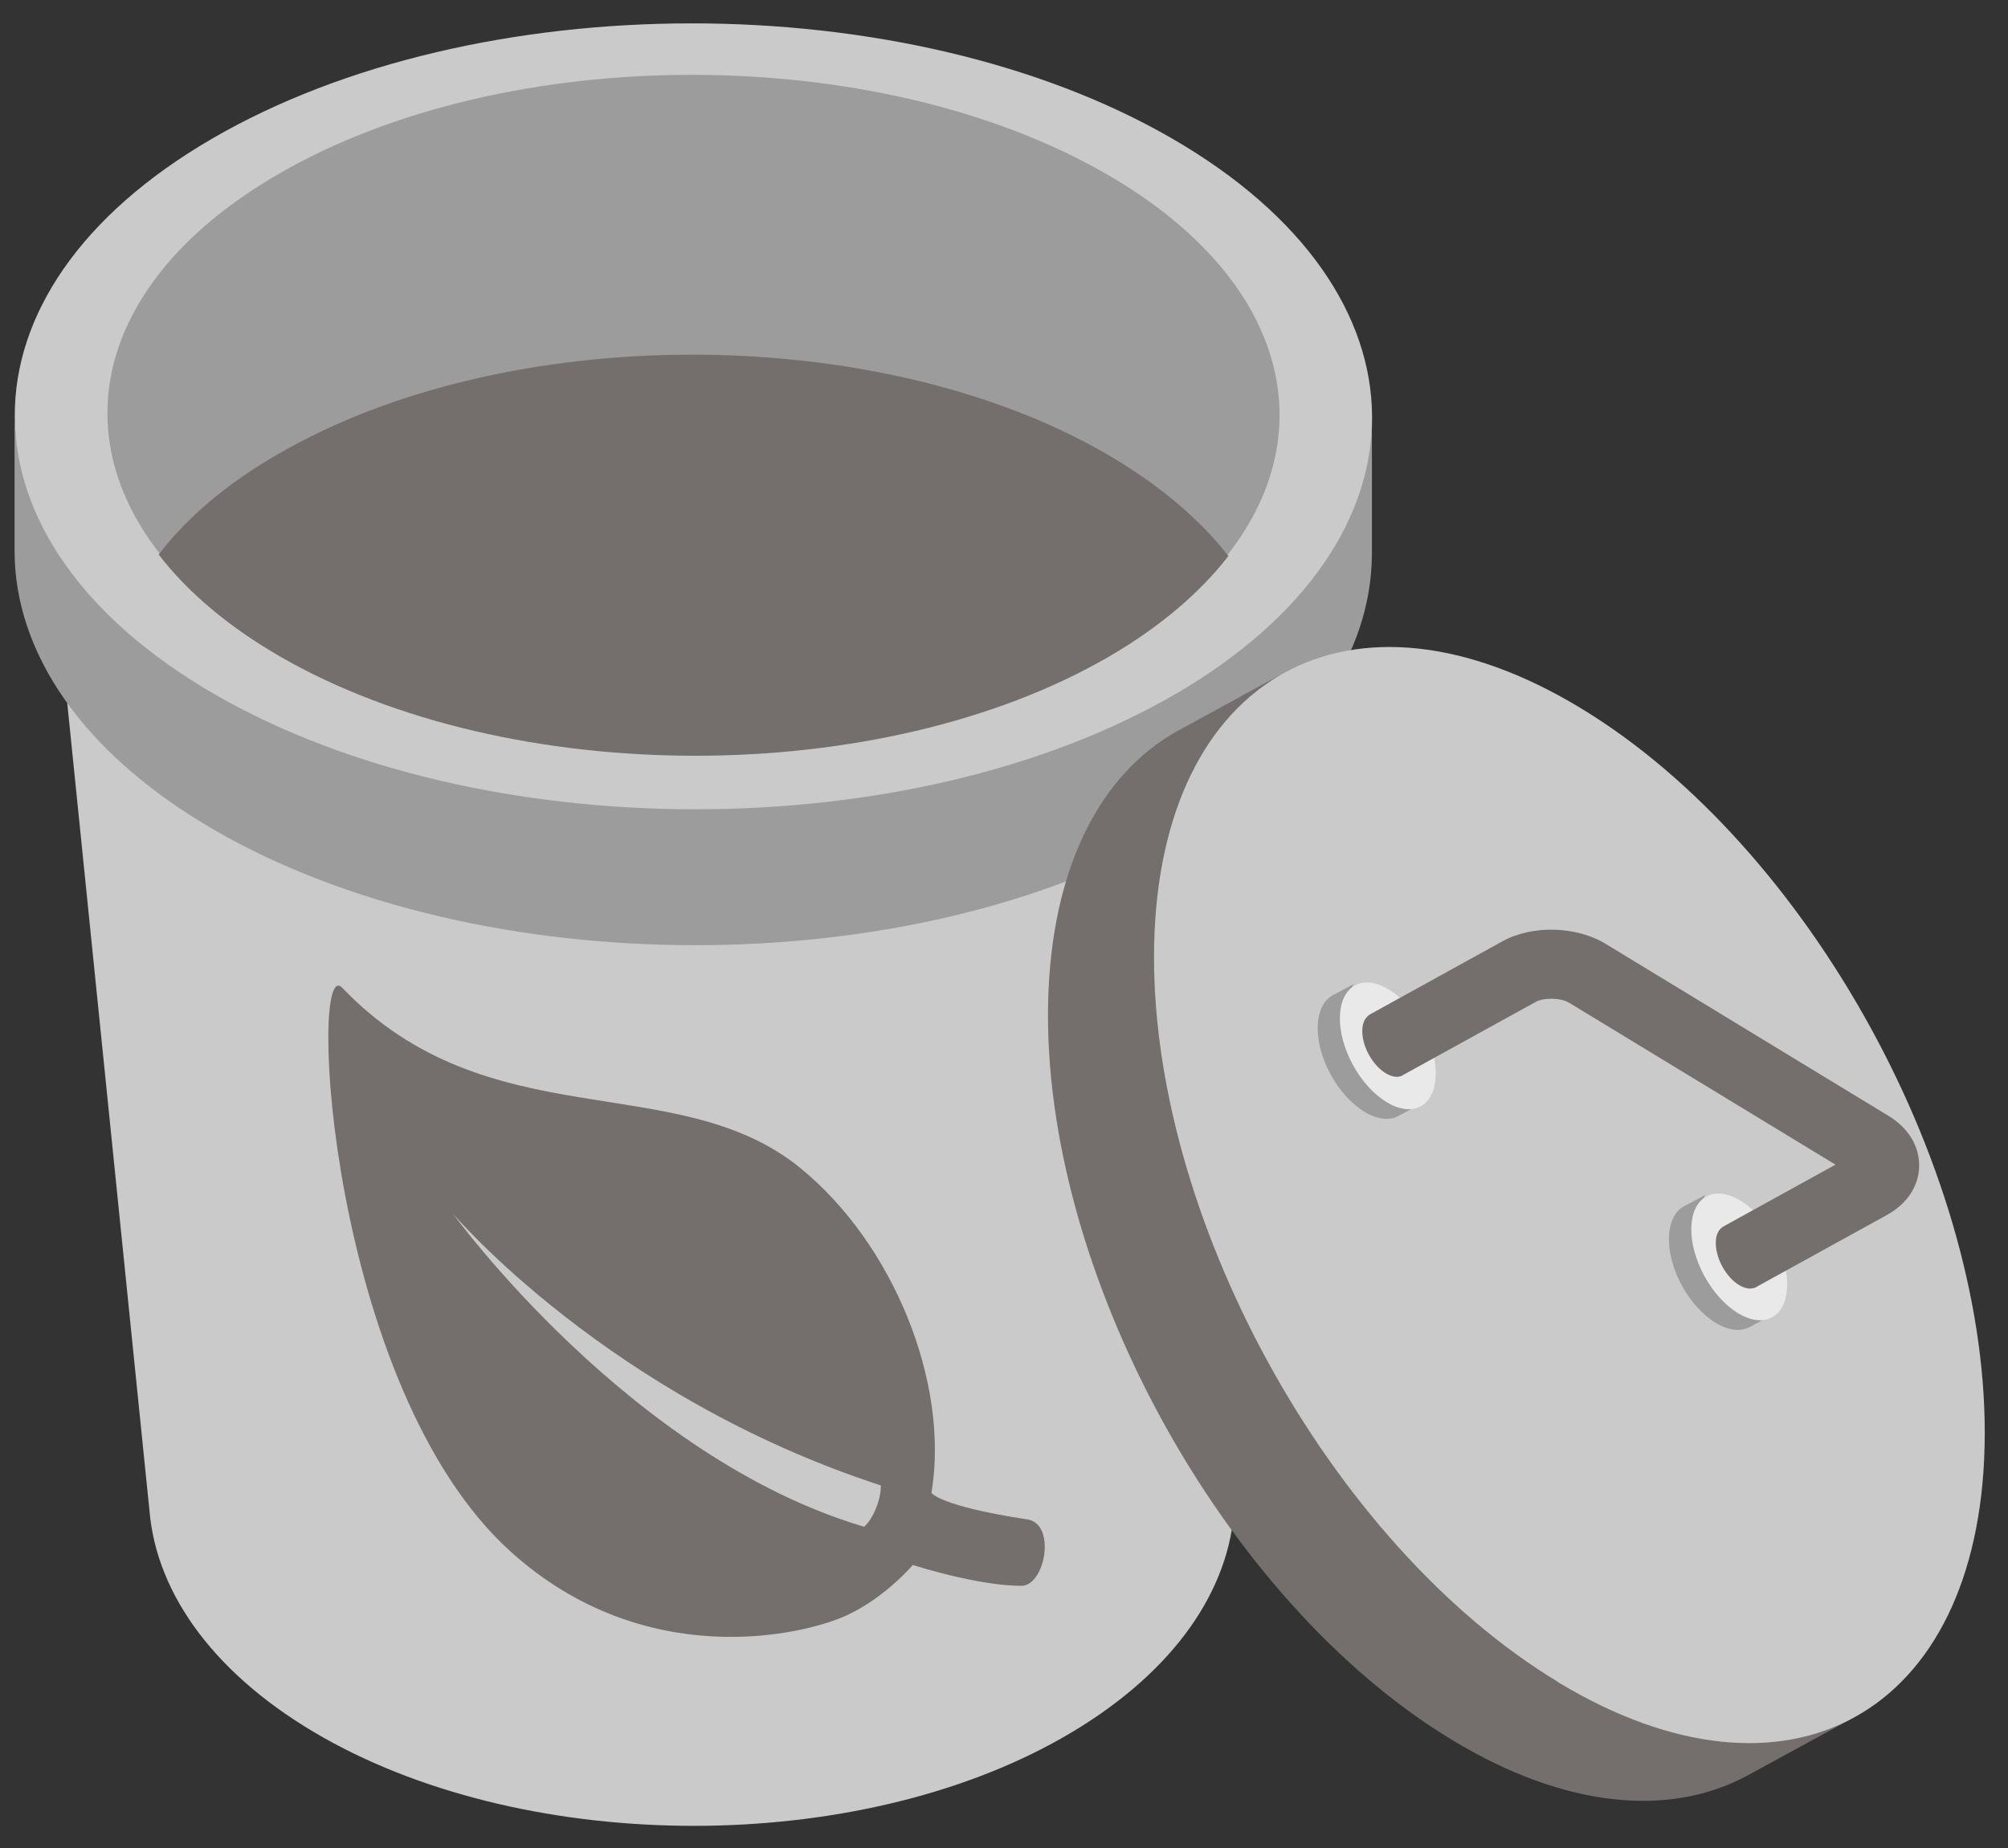 <svg width="88" height="81" viewBox="0 0 88 81" fill="none" xmlns="http://www.w3.org/2000/svg">
<rect x="0" y="0" width="88" height="81" fill="#333333" stroke="none"/>
<path d="M59.244 18.685L54.074 66.355C53.744 69.994 51.196 73.523 46.557 76.164C37.509 81.316 23.299 81.306 14.187 76.164C9.466 73.496 6.863 69.902 6.551 66.217L1.692 18.483C2.004 23.479 5.093 28.375 10.814 32.032C21.897 39.128 39.26 39.128 50.27 32.042C55.88 28.43 58.914 23.617 59.254 18.685H59.244Z" fill="#CACACA"/>
<path d="M45.023 66.594C41.116 65.996 40.822 65.425 40.822 65.425C41.625 60.6 39.136 54.491 35.06 51.182C29.647 46.785 21.406 49.978 14.993 43.288C13.495 41.728 14.368 60.796 22.396 68.021C28.264 73.301 35.176 71.677 37.076 70.812C38.797 70.027 40.002 68.591 40.002 68.591C43.132 69.555 44.684 69.501 44.684 69.501C45.781 69.635 46.334 66.79 45.023 66.594ZM37.87 66.915C27.586 63.873 19.854 53.197 19.854 53.197C19.854 53.197 26.641 61.207 38.601 65.104C38.619 65.711 38.262 66.576 37.87 66.915Z" fill="#746E6D"/>
<path d="M2.902 18.987C2.847 24.534 5.936 30.043 11.904 33.994C22.419 40.952 38.7 40.961 49.141 34.003C55.082 30.043 58.125 24.534 58.015 18.978H2.902V18.987Z" fill="#F4F4F4"/>
<path d="M60.124 18.236V24.287C60.106 28.669 57.218 33.051 51.47 36.388C39.901 43.107 21.062 43.107 9.411 36.388C3.553 32.996 0.629 28.549 0.638 24.113V18.099C0.647 22.527 3.81 26.386 9.658 29.76C21.31 36.488 39.929 36.094 51.489 29.375C57.245 26.029 60.106 22.618 60.124 18.236Z" fill="#9C9C9C"/>
<path d="M51.479 30.437C39.91 37.148 21.071 37.148 9.42 30.437C-2.232 23.709 -2.278 12.8 9.291 6.08C20.86 -0.649 39.699 -0.667 51.351 6.062C63.002 12.79 63.066 23.699 51.488 30.437H51.479Z" fill="#CACACA"/>
<path d="M53.836 24.268C52.598 25.863 50.856 27.367 48.601 28.678C38.618 34.471 22.337 34.471 12.28 28.678C9.979 27.349 8.201 25.827 6.954 24.204C2.728 18.741 4.47 12.113 12.17 7.648C22.163 1.827 38.435 1.827 48.491 7.63C56.292 12.122 58.08 18.805 53.836 24.268Z" fill="#9C9C9C"/>
<path d="M53.835 24.369C52.597 25.964 50.856 27.467 48.6 28.778C38.617 34.572 22.336 34.572 12.28 28.778C9.979 27.449 8.2 25.927 6.954 24.304C8.173 22.709 9.915 21.206 12.17 19.913C22.162 14.101 38.434 14.083 48.49 19.895C50.791 21.233 52.57 22.746 53.835 24.369Z" fill="#746E6D"/>
<path d="M56.641 31.547C52.35 33.838 49.417 38.532 48.894 44.793C47.968 55.812 54.825 68.335 64.57 73.441C70.116 76.347 75.635 76.356 79.861 73.936L56.641 31.556V31.547Z" fill="#F4F4F4"/>
<path d="M81.246 75.274L76.589 77.814C73.215 79.647 68.632 79.281 63.645 76.264C53.606 70.205 45.668 55.712 45.934 43.922C46.071 37.991 48.253 33.866 51.663 32.005L56.292 29.475C52.891 31.336 55.293 34.838 55.165 40.76C54.899 52.549 60.326 58.975 70.364 65.044C75.36 68.06 77.863 77.108 81.237 75.274H81.246Z" fill="#746E6D"/>
<path d="M68.292 73.725C58.254 67.666 50.315 53.172 50.581 41.383C50.846 29.594 59.216 24.955 69.254 31.024C79.302 37.093 87.24 51.568 86.975 63.366C86.709 75.155 78.348 79.803 68.292 73.734V73.725Z" fill="#CACACA"/>
<path d="M77.652 57.637L76.68 58.16C76.286 58.371 75.764 58.325 75.186 57.976C74.022 57.27 73.105 55.602 73.142 54.245C73.16 53.558 73.408 53.081 73.802 52.87L74.774 52.348C74.379 52.568 75.305 53.228 75.287 53.915C75.26 55.281 75.663 56.005 76.818 56.702C77.395 57.05 77.258 57.848 77.643 57.637H77.652Z" fill="#9C9C9C"/>
<path d="M77.661 57.737C78.504 57.279 78.55 55.721 77.752 54.254C76.955 52.796 75.626 51.98 74.782 52.439C73.939 52.897 73.893 54.456 74.691 55.922C75.488 57.38 76.817 58.196 77.661 57.737Z" fill="#E9E9E9"/>
<path d="M62.26 48.388L61.288 48.91C60.903 49.121 60.371 49.075 59.794 48.727C58.629 48.021 57.713 46.352 57.749 44.996C57.768 44.308 58.015 43.831 58.409 43.62L59.381 43.098C58.987 43.318 59.72 43.813 59.711 44.501C59.684 45.867 60.509 46.05 61.673 46.756C62.251 47.104 61.884 48.598 62.269 48.388H62.26Z" fill="#9C9C9C"/>
<path d="M62.26 48.488C63.103 48.029 63.149 46.471 62.352 45.004C61.554 43.547 60.225 42.731 59.381 43.189C58.538 43.647 58.492 45.206 59.29 46.672C60.087 48.13 61.416 48.946 62.26 48.488Z" fill="#E9E9E9"/>
<path d="M76.992 56.408H76.974C76.772 56.518 76.515 56.5 76.222 56.326C75.635 55.977 75.177 55.134 75.195 54.446C75.195 54.126 75.314 53.906 75.479 53.786L75.571 53.731L80.439 51.045L68.769 43.95C68.412 43.73 67.66 43.712 67.302 43.913L61.545 47.085L61.417 47.158C61.233 47.232 60.986 47.195 60.729 47.039C60.143 46.682 59.684 45.847 59.703 45.16C59.703 44.839 59.822 44.619 59.987 44.5C60.005 44.491 60.014 44.472 60.033 44.463L65.845 41.255C67.137 40.54 69.072 40.586 70.346 41.355L82.767 48.909C83.638 49.441 84.124 50.239 84.106 51.119C84.088 51.99 83.574 52.769 82.685 53.255L76.983 56.399L76.992 56.408Z" fill="#746E6D"/>
</svg>
